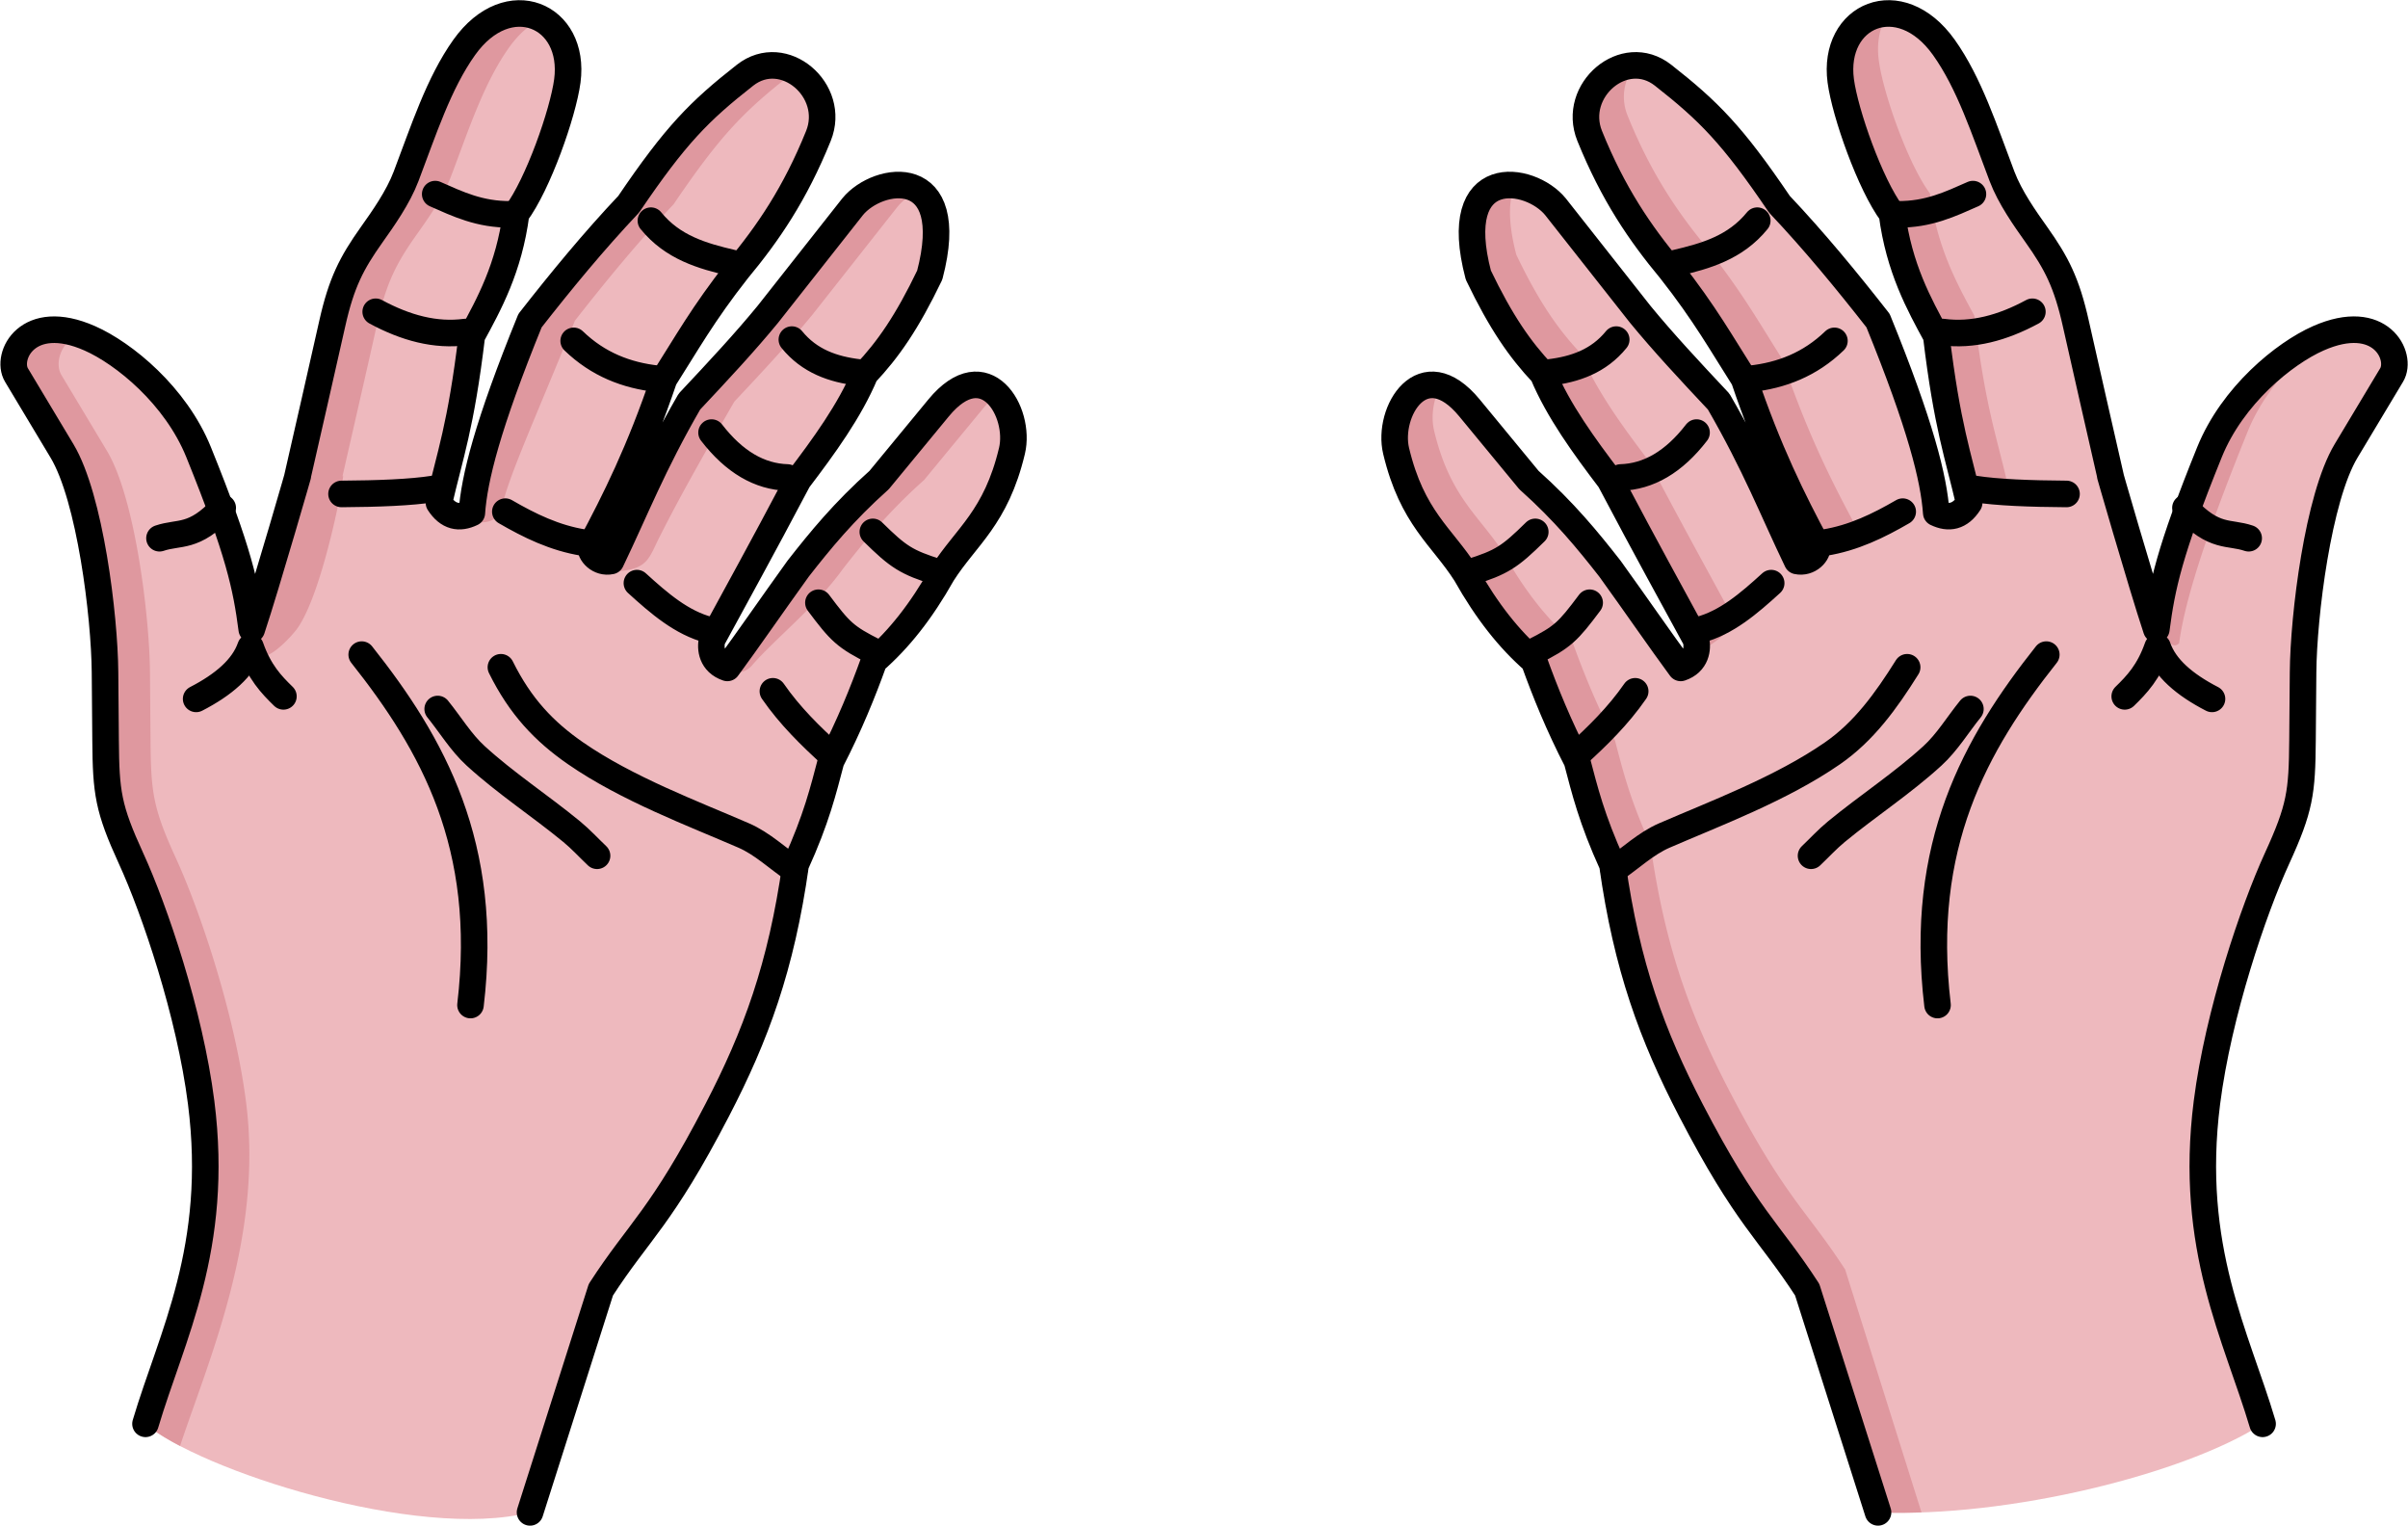 <svg xmlns="http://www.w3.org/2000/svg" viewBox="0 0 1359.8 861.31"><path d="M1277.69 803.879c-14.65-49.39-41.89-99.19-31.43-181.43 6.42-50.46 26.38-108.99 39.57-137.77 13.003-28.37 14.154-37.26 14.396-66.5l.32-38.591c.264-31.964 8.438-98.588 24.285-125l25.715-42.857c6.323-10.539-6.205-36.284-41.43-20.714-19.18 8.479-48.443 32.204-61.429 64.286-22.747 56.2-26.867 75.915-30 100-8.336-25.029-28.967-96.747-25.714-85.714-6.574-28.934-13.25-57.845-19.723-86.803-5.196-23.254-10.953-34.295-22.255-50.239-6.493-9.16-14.9-20.999-19.45-32.958-9.854-25.896-18.436-52.634-32.858-72.857-24.913-34.934-63.14-18.12-58.214 18.929 2.423 18.219 16.576 58.468 28.93 75 4.01 30.799 15.374 51.228 25 68.929 6.19 51.502 12.38 67.326 18.57 94.286-5.17 8.028-11.499 9.102-18.57 5.714-1.344-19.376-8.773-49.4-32.858-108.57-17.772-22.704-36.047-44.905-55.714-65.714-26.56-39.204-39.889-52.598-65.714-72.857-21.858-17.147-51.794 8.647-41.428 34.286 13.286 32.861 28.478 54.966 45.714 75.714 19.454 24.71 29.048 42.024 41.429 61.43 13.79 40.79 27.6 68.53 41.41 94.28.745 4.153-4.745 10.025-11.43 8.57-14.078-29.316-23.412-53.888-44.285-90-16.443-17.506-31.385-33.55-44.286-49.285l-47.857-60.714c-14.438-17.721-60.183-24.59-43.571 38.57 12.86 26.79 23.57 42.09 36.43 55.72 8.816 21.03 23.335 40.873 37.857 60 22.278 42.175 33.096 61.432 48.57 90 1.289 5.096.26 13.139-8.57 16.072-11.722-15.92-24.3-34.267-40-56.071-12.515-15.986-25.705-32.14-45.715-50l-33.57-40.714c-26.355-31.961-46.687 2.264-41.43 24.286 9.043 37.879 25.881 48.254 39.286 69.286 12.09 21.46 24.62 37.11 38.57 49.28 6.452 17.988 14.04 36.543 24.286 56.429 4.425 16.722 8.207 32.639 20 58.57 8.13 57.78 22.55 96.69 44.28 138.57 31.7 61.08 43.82 67.63 65.72 101.43l40 125.71c73.51 3.048 173.54-21.686 217.14-49.99z" fill="#eeb9be"/><path d="M1065.76 7.593c-.1.003-.2.026-.4.031-.2.012-.5.01-.8.031-.4.03-.9.075-1.3.125-.4.048-.8.122-1.2.188-.3.057-.6.117-1 .187-.1.029-.2.063-.4.094-.2.059-.5.121-.8.188 0 .024-.1.037-.2.062-.4.097-.7.2-1.1.313-.2.066-.4.146-.6.218-.3.106-.6.196-.9.313-1 .374-1.9.826-2.8 1.312-.2.103-.4.205-.6.313-.1.053-.2.101-.3.156-.2.13-.4.269-.6.406-.2.109-.4.2-.6.313 0 .028-.1.065-.1.094-.2.111-.3.227-.5.343-.2.131-.3.271-.5.407-.1.061-.2.124-.3.187-.2.201-.5.414-.8.625 0 .057-.1.099-.2.156-.2.169-.4.357-.6.532-.2.158-.3.305-.5.468-.1.121-.3.252-.4.375-.2.23-.4.448-.7.688-.3.36-.6.743-1 1.125-.1.18-.3.378-.4.562-.1.162-.3.303-.4.469-.2.301-.4.625-.7.937v.063c-.1.166-.3.331-.4.5l-.3.531c-.2.27-.4.535-.5.813-.1.092-.2.187-.2.281-.2.371-.4.741-.6 1.125-.2.398-.4.807-.6 1.219-.2.277-.3.56-.4.844-.1.237-.2.476-.3.718-.1.147-.1.29-.2.438-.1.168-.1.329-.2.5-.1.289-.2.579-.3.875-.1.43-.3.869-.4 1.312 0 .117-.1.226-.1.344-.2.496-.3 1.02-.4 1.531-.1.468-.2.926-.3 1.406-.1.388-.2.792-.2 1.188-.1.206-.1.417-.1.625-.1.179-.1.35-.1.531-.1.208-.1.416-.1.625 0 .414-.1.828-.1 1.25-.1.608-.1 1.221-.1 1.844v.094c-.1.587-.1 1.18-.1 1.781v.969c0 .332 0 .664.1 1v.281c0 .673.1 1.343.1 2.031.1.703.1 1.407.2 2.125.3 2.278.8 4.905 1.5 7.782.3 1.438.7 2.914 1.1 4.468v.032c.4 1.545.8 3.142 1.2 4.781 1.9 6.601 4.3 13.848 7 21.062 1.3 3.602 2.8 7.202 4.2 10.688.8 1.743 1.5 3.444 2.3 5.125 2.3 5.046 4.6 9.766 7 13.846.4.68.8 1.32 1.2 1.97.8 1.28 1.5 2.5 2.3 3.62.4.56.8 1.11 1.2 1.63.1.96.2 1.9.4 2.84.1.95.3 1.88.4 2.81.6 3.69 1.3 7.23 2.1 10.63.4 1.7.9 3.37 1.3 5 1.8 6.52 3.9 12.51 6.2 18.09.5 1.4 1.1 2.78 1.7 4.13 1.2 2.69 2.4 5.29 3.6 7.81 1.3 2.52 2.5 4.94 3.7 7.31 1.9 3.56 3.8 6.99 5.6 10.31.3 3.11.7 6.06 1.1 8.91v.34c1.4 10.8 2.9 19.88 4.3 27.82 0 .33.1.7.2 1.03 0 .37.1.78.2 1.15.3 1.85.7 3.65 1 5.38.1.23.1.49.1.72.3 1.45.6 2.9.9 4.28.4 1.79.8 3.53 1.1 5.22.8 3.37 1.5 6.55 2.3 9.62.7 3.08 1.5 6.03 2.2 8.97.2.65.3 1.32.5 1.97.8 3.03 1.6 6.09 2.3 9.19.4 1.55.8 3.14 1.2 4.75.1.7.3 1.35.5 2.06 8.5-.38 18.7-3.26 22.1-8.56-6.2-26.96-12.4-42.78-18.6-94.28-9.6-17.7-21-38.11-25-68.91-12.4-16.532-26.5-56.781-28.9-75-1.5-10.897.8-20.062 5.4-26.656-.2 0-.4-.005-.6 0zM923.18 36.937c-.55.01-1.07.044-1.62.093-.57.05-1.13.099-1.69.188-.53.084-1.04.194-1.56.312-.53.12-1.07.253-1.59.407a27.304 27.304 0 00-4.6 1.812c-.41.206-.82.43-1.22.656-.2.113-.39.227-.59.344-.33.194-.65.387-.97.594-.05.033-.1.06-.16.094a30.626 30.626 0 00-3.9 3.062c-.41.38-.8.784-1.19 1.188-.39.403-.79.824-1.15 1.25-.74.85-1.42 1.725-2.07 2.656-.32.465-.64.954-.93 1.437-.3.484-.58.968-.85 1.469-.26.487-.51.966-.75 1.469l-.03.062c-.29.632-.56 1.284-.81 1.938-.09.218-.17.436-.25.656-.09.236-.14.48-.22.719-.16.483-.31.975-.44 1.468l-.06.219c-.13.507-.27 1.015-.38 1.53-.11.57-.2 1.142-.28 1.72-.07.506-.11 1.019-.15 1.53-.01.117-.03.23-.04.345a43.62 43.62 0 00-.06 1.625c0 .595 0 1.212.03 1.813.04.6.09 1.206.16 1.812.07.576.17 1.14.28 1.719.04.197.09.396.13.594.02.114.03.229.06.343.07.332.13.668.22 1 0 .023.02.04.03.063.07.258.14.523.22.78l.12.407c.06.199.12.396.19.594.17.509.33 1.022.53 1.532.04.096.09.184.13.28 0 .01-.01.023 0 .032.24.598.5 1.159.75 1.75 1.42 3.455 2.84 6.836 4.31 10.062 0 .013.02.019.03.032.85 1.88 1.72 3.752 2.59 5.562 1.75 3.644 3.54 7.154 5.35 10.534a253.85 253.85 0 0014.15 23.34c.99 1.44 1.97 2.88 2.97 4.28 2 2.82 4.04 5.56 6.1 8.25 3.09 4.05 6.23 7.99 9.47 11.88 1.21 1.54 2.38 3.07 3.53 4.56 1.14 1.49 2.24 2.94 3.31 4.38 1.07 1.43 2.11 2.85 3.12 4.24s2.02 2.76 2.97 4.1c.96 1.36 1.87 2.68 2.78 4s1.79 2.62 2.66 3.9c1.72 2.56 3.41 5.05 5 7.5v.04c1.59 2.46 3.12 4.88 4.63 7.28.49.79 1 1.59 1.5 2.37 6.09 6.65 12.44 13.46 19.06 20.5 13.36 50.51 21.16 69.85 39.96 90 .9.18 6 .25 6.8.22 5.5-.2 9.6-5.15 9-8.78-13.9-25.75-27.7-53.52-41.5-94.31-12.36-19.41-21.96-36.7-41.42-61.41-17.23-20.75-32.43-42.856-45.72-75.718-4.2-10.39-1.75-20.802 4.06-28.374zm-70.68 67.562c-1.45 0-2.87.09-4.25.34-.04.01-.09.03-.13.04-.47.08-.94.19-1.4.31-.47.12-.92.25-1.38.4-.45.16-.9.32-1.34.5-.35.15-.69.3-1.03.47-.1.05-.19.11-.29.16-.85.44-1.68.95-2.46 1.53-.35.26-.67.5-1 .78-.05.04-.08.09-.13.13-.75.65-1.46 1.41-2.12 2.22-.32.38-.65.79-.94 1.21-.11.16-.21.32-.31.47-.19.29-.36.58-.54.88-.04.08-.1.16-.15.25-.21.37-.4.76-.59 1.15-.08.15-.15.29-.22.44-.1.22-.19.44-.28.66-.12.25-.24.48-.35.75-.01.04-.01.08-.03.12-.13.33-.26.66-.38 1-.05.16-.1.31-.15.47-.05.15-.08.32-.13.47-.16.53-.32 1.09-.46 1.66-.16.61-.29 1.22-.41 1.87-.02.09-.05.17-.06.25-.12.63-.2 1.3-.29 1.97-.04.36-.08.75-.12 1.12-.03.32-.1.62-.12.94-.04.44-.04.89-.07 1.35l-.03.43c-.03.57-.05 1.16-.06 1.75-.01.65-.01 1.3 0 1.97.01.8.08 1.6.12 2.44.01.12 0 .23 0 .34.04.55.08 1.09.13 1.66.05.67.11 1.37.19 2.06.04.38.1.77.15 1.16.05.37.08.74.13 1.12l.06.41c.35 2.46.84 5.09 1.44 7.84.14.66.28 1.3.44 1.97.06.29.11.56.18.85.08.33.17.66.25 1 .16.63.33 1.25.5 1.9.81 1.68 1.59 3.29 2.38 4.88.79 1.58 1.57 3.12 2.34 4.62.01.01 0 .03 0 .03 1.55 3 3.06 5.84 4.56 8.54.01 0 0 .02 0 .03 1.51 2.69 3.03 5.25 4.5 7.68.01.01 0 .03 0 .03 2.96 4.88 5.89 9.29 8.85 13.35 1.48 2.03 2.96 3.96 4.47 5.84 0 .01-.01.03 0 .03.74.94 1.52 1.85 2.28 2.75 0 .01-.01.03 0 .03 2.28 2.74 4.62 5.33 7.03 7.88 0 .01-.01.03 0 .03.55 1.31 1.13 2.61 1.72 3.91 0 .01-.01.02 0 .03 1.78 3.91 3.76 7.76 5.87 11.59.01.01 0 .03 0 .03 1.41 2.55 2.91 5.08 4.44 7.6v.03c.76 1.25 1.55 2.5 2.34 3.75.01.01 0 .02 0 .03 1.59 2.5 3.24 5 4.91 7.47 2.52 3.72 5.13 7.4 7.78 11.06 3.54 4.88 7.18 9.69 10.81 14.47 2.79 5.27 5.39 10.19 7.85 14.81 0 .01-.01.03 0 .03 12.28 23.08 20.9 38.81 29.75 55 3.54 6.49 7.1 13.02 10.97 20.16 0 .01-.01.02 0 .03.07.28.13.58.18.88.01.03.03.06.04.09.04.27.08.53.12.81l.03.25c.01.06 0 .13 0 .19.03.29.05.58.06.87.02.38.02.75 0 1.13-.01.38-.02.77-.06 1.16-.04.38-.11.76-.19 1.15-.07.39-.17.78-.28 1.16l-.03.12c9.14-4.13 22.7-14.64 21.53-19.25-15.47-28.57-26.28-47.82-48.56-90-14.52-19.12-29.03-38.97-37.84-60-12.86-13.62-23.58-28.93-36.44-55.71-4.92-18.71-4.37-31.27-.78-39.22-1.01-.11-2.01-.16-3-.16zm461.76 84.5c-.6.22-1.3.44-1.9.69-.7.26-1.4.55-2.1.84-.3.17-.7.3-1.1.47v.03c-1.2.53-2.5 1.1-3.7 1.75-1.3.65-2.6 1.36-3.9 2.13-.7.38-1.4.78-2.1 1.18-.6.41-1.3.82-2 1.25-1.4.88-2.8 1.81-4.2 2.78-1.1.77-2.2 1.61-3.3 2.44-.9.64-1.8 1.27-2.6 1.94-.2.12-.3.25-.5.38-2.1 1.63-4.1 3.37-6.2 5.21-.1.08-.2.15-.3.22v.03c-.7.64-1.4 1.29-2.1 1.94-.7.67-1.5 1.34-2.2 2.03-3.5 3.44-7 7.18-10.2 11.16-2 2.39-3.9 4.86-5.8 7.44-3.6 5.15-6.9 10.65-9.7 16.47v.03c-1 1.93-1.8 3.9-2.6 5.9-1.3 3.02-2.4 5.91-3.5 8.72-1.2 2.81-2.2 5.54-3.2 8.16-.7 1.72-1.3 3.41-2 5.06-.5 1.49-1.1 2.95-1.6 4.37-.2.56-.5 1.17-.7 1.72-.4 1.16-.9 2.38-1.3 3.5-.7 1.96-1.4 3.88-2.1 5.72-.3.87-.6 1.72-.9 2.56-.5 1.52-1 3.04-1.5 4.47-.7 1.95-1.3 3.87-1.9 5.69v.03c-.4 1.17-.7 2.26-1.1 3.38-.2.83-.5 1.69-.8 2.5-.1.32-.2.64-.3.97-.5 1.77-1 3.51-1.5 5.18-.5 1.78-1 3.49-1.4 5.16 0 .21-.1.42-.2.62-.4 1.54-.8 3.04-1.1 4.5 0 .15-.1.3-.1.44-.4 1.5-.7 2.97-1 4.41 0 .14-.1.29-.1.44-.1.65-.3 1.29-.4 1.93-.2.86-.4 1.73-.5 2.57-.3 1.33-.5 2.63-.7 3.93-.2.99-.4 1.99-.6 2.97 0 .29-.1.59-.1.88v.03c2.4 11.67 5.4 19.61 9.2 19.12.7-.09 1.4-.48 2.2-1.18 3.1-24.09 15.8-63.09 38.6-119.28 9.6-23.87 28.3-43.1 45.1-54.88zm-505.76 28.28c-.55.01-1.1.06-1.63.13-.21.02-.42.05-.62.09-.42.07-.84.17-1.25.28-.1.03-.21.04-.32.06-.16.05-.33.11-.5.16-.4.13-.79.28-1.18.44l-.1.03-.09.03c-.26.11-.53.25-.78.38-.29.13-.57.28-.85.43-.16.09-.33.19-.5.28-.15.09-.28.19-.43.29-.51.32-.99.65-1.47 1.03-.05.03-.08.08-.13.12-.33.26-.68.53-1 .81-.22.21-.43.44-.65.66-.38.37-.74.75-1.1 1.16-.44.5-.89 1.01-1.31 1.56 0 .01.01.02 0 .03-.34.45-.68.93-1 1.41-.28.41-.55.84-.81 1.28l-.06.12c-.16.27-.32.54-.47.82-.34.61-.67 1.23-.97 1.87-.28.59-.53 1.2-.78 1.81-.03.07-.07.12-.1.19-.18.46-.33.9-.5 1.37-.19.55-.39 1.1-.56 1.66-.43 1.42-.79 2.88-1.06 4.34-.08.44-.15.88-.22 1.32-.11.7-.21 1.39-.28 2.09l-.03.35c-.04.39-.04.79-.07 1.18-.01.28-.05.57-.06.85-.02.66-.01 1.31 0 1.97l.03.71c.02.46.03.93.07 1.38.03.42.1.86.15 1.28.01.04 0 .08 0 .13.07.53.16 1.06.25 1.59.1.55.19 1.09.32 1.62.84 3.55 1.77 6.84 2.74 9.94.09.26.17.5.26.75.9 2.82 1.84 5.48 2.84 7.97.72 1.81 1.45 3.53 2.22 5.19 1.53 3.31 3.15 6.33 4.81 9.15.84 1.43 1.67 2.8 2.53 4.13.86 1.32 1.72 2.57 2.6 3.81 1.75 2.5 3.53 4.85 5.34 7.16 2.7 3.45 5.44 6.77 8.12 10.22.9 1.14 1.78 2.31 2.66 3.5 1.76 2.37 3.48 4.84 5.16 7.47.75 1.34 1.52 2.64 2.28 3.93.76 1.31 1.51 2.59 2.28 3.85 2.29 3.75 4.6 7.3 6.94 10.68 2.34 3.4 4.69 6.61 7.09 9.66.8 1.01 1.6 1.99 2.41 2.97 2.42 2.94 4.87 5.73 7.37 8.37.83.88 1.66 1.72 2.5 2.57 2.52 2.54 5.07 4.96 7.69 7.25.81 2.24 1.65 4.51 2.5 6.78.84 2.27 1.7 4.52 2.59 6.81.01.01 0 .02 0 .03.89 2.28 1.79 4.57 2.72 6.88 4.7 11.58 10.06 23.5 16.47 35.93 4.42 16.73 8.21 32.63 20 58.57a519.747 519.747 0 002.47 15.78c.58 3.4 1.18 6.72 1.81 10 .32 1.64.64 3.26.97 4.87.6 2.92 1.24 5.8 1.87 8.63.07.28.13.56.19.84.07.3.15.58.22.88.65 2.81 1.28 5.58 1.97 8.31.76 3.01 1.56 5.96 2.38 8.87.81 2.92 1.63 5.82 2.5 8.66.86 2.84 1.77 5.63 2.68 8.41.92 2.77 1.84 5.5 2.82 8.21 0 .01-.01.03 0 .04.96 2.7 1.97 5.4 3 8.06 1.02 2.67 2.07 5.3 3.15 7.94v.03c2.16 5.26 4.44 10.47 6.81 15.65 2.38 5.2 4.87 10.37 7.47 15.57 1.3 2.6 2.64 5.19 4 7.81 3.96 7.63 7.6 14.44 11 20.53 1.71 3.05 3.35 5.91 4.94 8.63 4.76 8.15 9.04 14.93 13 20.87 1.32 1.98 2.61 3.87 3.87 5.69 2.53 3.63 4.95 6.95 7.32 10.15 3.55 4.81 6.96 9.29 10.56 14.03 1.1 1.59 2.3 3.2 3.5 4.85 3.6 4.96 7.4 10.35 11.5 16.69l40 125.72c7.9.32 16.1.28 24.5 0l-43.1-137.13c-21.9-33.8-34-40.36-65.68-101.44-21.74-41.88-36.14-80.78-44.28-138.56-11.8-25.93-15.58-41.87-20-58.59-10.25-19.89-17.83-38.42-24.28-56.41-13.95-12.18-26.51-27.85-38.6-49.31-13.4-21.03-30.24-31.4-39.28-69.28-1.92-8.06-.41-17.74 3.56-25.22l-.12-.03c-.51-.14-1-.26-1.5-.35-.44-.08-.86-.14-1.28-.18-.1-.01-.19-.03-.28-.04h-.07c-.51-.04-1.02-.07-1.53-.06h-.12z" fill="#df989f"/><path d="M1277.69 803.879c-14.65-49.39-41.89-99.19-31.43-181.43 6.42-50.46 26.38-108.99 39.57-137.77 13.003-28.37 14.154-37.26 14.396-66.5l.32-38.591c.264-31.964 8.438-98.588 24.285-125l25.715-42.857c6.323-10.539-6.205-36.284-41.43-20.714-19.18 8.479-48.443 32.204-61.429 64.286-22.747 56.2-26.867 75.915-30 100-8.336-25.029-28.967-96.747-25.714-85.714-6.574-28.934-13.25-57.845-19.723-86.803-5.196-23.254-10.953-34.295-22.255-50.239-6.493-9.16-14.9-20.999-19.45-32.958-9.854-25.896-18.436-52.634-32.858-72.857-24.913-34.934-63.14-18.12-58.214 18.929 2.423 18.219 16.576 58.468 28.93 75 4.01 30.799 15.374 51.228 25 68.929 6.19 51.502 12.38 67.326 18.57 94.286-5.17 8.028-11.499 9.102-18.57 5.714-1.344-19.376-8.773-49.4-32.858-108.57-17.772-22.704-36.047-44.905-55.714-65.714-26.56-39.204-39.889-52.598-65.714-72.857-21.858-17.147-51.794 8.647-41.428 34.286 13.286 32.861 28.478 54.966 45.714 75.714 19.454 24.71 29.048 42.024 41.429 61.43 13.79 40.79 27.6 68.53 41.41 94.28.745 4.153-4.745 10.025-11.43 8.57-14.078-29.316-23.412-53.888-44.285-90-16.443-17.506-31.385-33.55-44.286-49.285l-47.857-60.714c-14.438-17.721-60.183-24.59-43.571 38.57 12.86 26.79 23.57 42.09 36.43 55.72 8.816 21.03 23.335 40.873 37.857 60 22.278 42.175 33.096 61.432 48.57 90 1.289 5.096.26 13.139-8.57 16.072-11.722-15.92-24.3-34.267-40-56.071-12.515-15.986-25.705-32.14-45.715-50l-33.57-40.714c-26.355-31.961-46.687 2.264-41.43 24.286 9.043 37.879 25.881 48.254 39.286 69.286 12.09 21.46 24.62 37.11 38.57 49.28 6.452 17.988 14.04 36.543 24.286 56.429 4.425 16.722 8.207 32.639 20 58.57 8.13 57.78 22.55 96.69 44.28 138.57 31.7 61.08 43.82 67.63 65.72 101.43l40 125.71M1155.55 369.589c-40.152 50.649-72.14 107.65-61.429 197.86" stroke-linejoin="round" stroke="#000" stroke-linecap="round" stroke-width="15" fill="none"/><path d="M1112.69 400.299c-7.14 8.81-13.06 18.78-21.43 26.43-17.008 15.564-36.484 28.208-54.286 42.857-5.072 4.174-9.524 9.048-14.286 13.571M1076.97 376.729c-12.027 19.221-24.522 36.366-42.143 48.571-28.974 20.07-66.738 34.165-95 46.429-10.541 4.574-19.048 12.857-28.571 19.286M923.4 390.299c-9.582 13.837-21.202 25.237-33.571 36.429M897.69 340.299c-12.323 16.411-15.045 19.308-32.143 27.857M866.97 300.299c-14.336 14.089-18.765 17.154-37.143 22.857M1249.12 394.589c-15.511-8.004-26.618-17.477-30.714-29.286-4.977 14.138-11.726 21.191-18.571 27.857M1269.83 303.879c-11.19-3.807-19.362.432-35.714-17.143M1166.97 278.879c-20.634-.139-39.095-.822-52.143-2.857M1147.69 176.019c-16.905 9.144-33.81 13.703-50.714 11.429M1114.12 109.589c-12.715 5.6-25.108 11.597-42.5 11.429M1074.47 288.879c-13.693 7.945-27.89 14.894-44.286 17.5M1035.9 192.449c-13.783 13.293-29.912 19.55-47.5 21.429M992.33 124.589c-12.35 15.2-29.04 19.96-46.07 23.93M1000.19 329.229c-12.579 11.455-25.331 22.452-40.714 26.429M958.05 244.229c-12.839 16.65-27.161 24.897-42.857 25.357M912.69 191.729c-9.902 12.168-23.215 16.832-37.857 18.571" stroke-linejoin="round" stroke="#000" stroke-linecap="round" stroke-width="15" fill="none"/><path d="M82.16 803.879c14.649-49.387 41.893-99.184 31.429-181.43-6.42-50.461-26.377-108.98-39.569-137.76-13.004-28.369-14.155-37.261-14.397-66.501l-.32-38.591c-.264-31.964-8.438-98.588-24.285-125L9.304 211.74c-6.324-10.539 6.204-36.284 41.429-20.714 19.18 8.479 48.444 32.204 61.429 64.286 22.747 56.2 26.867 75.915 30 100 8.336-25.029 28.967-96.747 25.714-85.714 6.574-28.934 13.252-57.845 19.723-86.803 5.196-23.254 10.953-34.295 22.255-50.239 6.493-9.16 14.9-20.999 19.45-32.958 9.854-25.896 18.436-52.634 32.858-72.857 24.913-34.934 63.14-18.12 58.214 18.929-2.423 18.219-16.576 58.468-28.93 75-4.01 30.799-15.374 51.228-25 68.929-6.19 51.502-12.38 67.326-18.57 94.286 5.17 8.028 11.499 9.102 18.57 5.714 1.344-19.376 8.773-49.4 32.858-108.57 17.772-22.704 36.047-44.905 55.714-65.714 26.56-39.204 39.889-52.598 65.714-72.857 21.859-17.147 51.795 8.647 41.429 34.286-13.286 32.861-28.478 54.966-45.714 75.714-19.454 24.71-29.048 42.024-41.43 61.43-13.81 40.793-27.618 68.531-41.427 94.285-.746 4.154 4.744 10.026 11.428 8.572 14.079-29.317 23.413-53.89 44.286-90 16.443-17.507 31.385-33.55 44.286-49.286l47.857-60.714c14.438-17.721 60.183-24.59 43.57 38.57-12.857 26.784-23.57 42.088-36.428 55.715-8.816 21.03-23.334 40.872-37.856 60-22.278 42.174-33.096 61.43-48.571 90-1.289 5.095-.26 13.138 8.57 16.07 11.723-15.918 24.3-34.266 40-56.07 12.515-15.986 25.705-32.14 45.715-50l33.57-40.714c26.355-31.961 46.687 2.264 41.43 24.286-9.043 37.879-25.881 48.254-39.286 69.286-12.088 21.462-24.626 37.109-38.571 49.286-6.452 17.988-14.04 36.543-24.286 56.429-4.425 16.722-8.207 32.639-20 58.57-8.139 57.782-22.551 96.692-44.286 138.57-31.695 61.074-43.815 67.63-65.714 101.43l-40 125.71c-63.6 16.27-187.52-24.23-217.14-50z" fill="#eeb9be"/><path d="M292.87 7.593c-.1.002-.21.028-.31.031-.75.024-1.49.07-2.25.156-.29.033-.58.052-.87.094-.14.02-.27.04-.41.063-.11.016-.21.044-.31.062-.45.075-.9.153-1.35.25-.06.014-.12.048-.19.063-.4.09-.8.171-1.21.28-.12.031-.23.063-.35.095-.16.046-.33.106-.5.156-.23.068-.46.144-.68.219-.48.154-.96.32-1.44.5-.37.137-.73.285-1.1.437-.11.047-.23.076-.34.125-.38.162-.75.353-1.12.531-.15.068-.3.118-.44.188l-.13.062c-.39.195-.79.412-1.19.625-.04.022-.08.04-.12.063-.44.237-.88.49-1.31.75-.44.26-.88.53-1.31.812-.04.021-.07.042-.1.063-.46.299-.92.612-1.37.937-.08.052-.15.104-.22.156-.31.22-.61.425-.91.657-.12.09-.22.189-.34.281-.32.244-.63.493-.94.75-.42.345-.83.695-1.25 1.062-.04.039-.08.087-.13.126-.2.182-.42.343-.62.531-.19.174-.37.352-.56.531-.23.213-.44.437-.66.656-.46.45-.92.928-1.37 1.406-.46.479-.9.962-1.35 1.469-.11.129-.23.245-.34.375-.34.388-.67.784-1 1.188-.39.476-.77.969-1.16 1.468-.06.088-.15.162-.22.25-.41.539-.81 1.092-1.22 1.657 0 .007.01.024 0 .031-.89 1.257-1.77 2.538-2.62 3.844v.031a132.42 132.42 0 00-4.91 8.125c-.78 1.4-1.53 2.811-2.28 4.25-2.99 5.761-5.71 11.799-8.31 18.031-.65 1.556-1.31 3.111-1.94 4.688-1.9 4.737-3.71 9.55-5.53 14.406-2.41 6.464-4.79 12.995-7.25 19.469-.28.746-.59 1.476-.9 2.216-.63 1.49-1.31 2.99-2.04 4.47-.36.74-.74 1.49-1.12 2.22-1.53 2.93-3.2 5.83-4.94 8.62-1.74 2.81-3.54 5.51-5.31 8.1-1.77 2.58-3.53 5.02-5.16 7.31 0 .01.01.03 0 .03-.7.99-1.37 1.95-2.03 2.91 0 .01.01.02 0 .03-.66.95-1.32 1.88-1.94 2.81-8.75 13.12-13.73 24.11-18.28 44.47-6.47 28.96-13.14 57.88-19.72 86.81 1.1-3.72-.98 3.5-3.93 13.66-2.03 6.96-4.27 14.59-7.1 24.13-3.7 12.5-7.66 25.71-10.97 36.28 0 .01.01.02 0 .03-11.51 49.05 17.39 17.32 21.63 11.62 15.76-21.16 28.97-96.75 25.72-85.72 6.57-28.93 13.25-57.85 19.72-86.81 5.19-23.25 10.94-34.27 22.25-50.22 6.49-9.16 14.91-21.01 19.46-32.966 9.86-25.896 18.43-52.621 32.85-72.844 5.6-7.852 11.88-13.112 18.19-16.094-.39-.207-.76-.406-1.16-.594-.3-.144-.63-.274-.94-.406-.09-.04-.19-.086-.28-.125-.28-.116-.56-.237-.84-.344-.53-.196-1.08-.37-1.63-.53-.26-.077-.52-.151-.78-.22-.36-.094-.73-.17-1.09-.25-.4-.085-.79-.15-1.19-.218-.4-.068-.81-.139-1.22-.188-.12-.015-.25-.018-.37-.031a26.43 26.43 0 00-1.54-.125c-.13-.006-.27-.027-.4-.031-.05-.002-.11.001-.16 0-.41-.011-.83-.009-1.25 0zm142.31 29.344c-.52.02-1.06.037-1.59.093l-.25.03c-.05.008-.1.026-.16.033-1.16.146-2.33.389-3.5.718-.5.145-1.02.32-1.53.5-.24.087-.47.187-.71.282-.36.139-.72.28-1.07.437-.12.056-.25.098-.37.157-.42.198-.83.43-1.25.656-.16.083-.32.132-.47.218-.49.277-.95.59-1.44.907-.25.16-.5.328-.75.5-.28.196-.56.383-.84.593-.17.126-.34.246-.5.376a475.434 475.434 0 00-9.13 7.343c-5.77 4.764-10.98 9.355-16 14.28-2.5 2.459-4.97 5-7.44 7.689 0 .006.01.026 0 .03a219.515 219.515 0 00-3.71 4.158c-6.22 7.148-12.64 15.418-20.03 25.812-1.48 2.08-3 4.24-4.57 6.5-1.56 2.26-3.15 4.61-4.81 7.06-2.46 2.6-4.9 5.2-7.31 7.85l-.03.03c-4.83 5.27-9.58 10.64-14.25 16.06-2.35 2.72-4.69 5.44-7 8.19-.01 0 0 .02 0 .03-2.31 2.74-4.6 5.48-6.88 8.25l-.03.03c-6.84 8.31-13.56 16.75-20.22 25.25l-.03.03c-1.22 3-2.37 5.88-3.5 8.72-.26.66-.55 1.38-.81 2.03-.36.91-.71 1.85-1.06 2.75-1.7 4.32-3.3 8.47-4.82 12.47-4.76 24.89-12.04 41.18-18.12 55.88-.01.02-.03.04-.03.06-.35 1.43-.67 2.83-.97 4.18-.05.21-.11.43-.16.63-.22 1-.42 2.01-.62 2.97-.22 1.06-.44 2.08-.63 3.09-.12.63-.23 1.24-.34 1.85-.11.59-.22 1.2-.31 1.78-.02.08-.02.17-.04.25-.08.53-.17 1.01-.25 1.53-.1.65-.19 1.31-.28 1.94l-.09.62c-.1.73-.17 1.45-.25 2.16-.08.62-.16 1.27-.22 1.87-.13 1.3-.26 2.58-.34 3.78-.51.25-1.01.43-1.5.63-.12.04-.23.11-.35.16 2.14 2.68 4.44 4.47 7.13 4.53 3.15.06 9.76-.82 11.5-8.16 4.48-18.9 17.35-46.55 41.43-105.72 17.78-22.7 36.06-44.91 55.72-65.72 26.57-39.202 39.9-52.614 65.72-72.872.96-.75 1.93-1.411 2.91-2a28.243 28.243 0 00-3.25-1.594 26.472 26.472 0 00-4.94-1.47c-.08-.015-.16-.046-.25-.062-.06-.011-.12-.02-.19-.031-.37-.066-.74-.107-1.12-.156-.24-.03-.48-.07-.72-.094-.48-.047-.96-.074-1.44-.093-.1-.005-.21.002-.31 0-.54-.016-1.08-.022-1.63 0zm71.97 67.532c-1.15.01-2.33.1-3.5.25-.77.1-1.54.21-2.31.37-.06.02-.13.02-.19.03-.59.13-1.19.28-1.78.44-.41.11-.81.25-1.22.38-.26.08-.52.16-.78.25-.28.09-.56.18-.84.28-.21.07-.42.17-.63.25-.53.2-1.07.4-1.59.62-.32.14-.62.3-.94.44-.63.3-1.26.61-1.87.94-.71.38-1.39.77-2.06 1.19-.21.12-.4.27-.6.4-.5.33-.99.66-1.47 1-.24.18-.48.35-.72.53-.17.13-.36.25-.53.38-.48.38-.95.79-1.4 1.19-.09.07-.17.14-.25.21-.47.43-.91.84-1.35 1.29l-.06.06c-.19.2-.38.39-.56.59-.13.14-.25.3-.38.44-.21.24-.45.47-.65.72-.01 0 0 .02 0 .03l-47.85 60.69c-1.61 1.96-3.26 3.92-4.94 5.9 0 .01.01.03 0 .04-.77.91-1.59 1.8-2.37 2.71-2.62 3.06-5.27 6.15-8.03 9.25-1.8 2.02-3.62 4.05-5.47 6.1-2.81 3.1-5.72 6.23-8.66 9.4-4.79 5.18-9.71 10.45-14.81 15.88l-.03.03c-2.6 4.5-5.01 8.83-7.28 13-.01.01-.03.02-.03.03-3.41 6.26-6.49 12.2-9.35 17.91 0 .01-.02.02-.03.03-4.76 9.51-8.87 18.43-12.87 27.19-1.6 3.5-3.19 6.97-4.78 10.47-1.6 3.5-3.2 7-4.85 10.56-1.64 3.55-3.3 7.11-5.06 10.78 0 0-.03-.01-.03 0-.01.01 0 .02 0 .03-.44.1-.86.15-1.28.19.17 4.22 3.12 5.59 6.97 5.44 15.18-1.6 15.89-7.63 21.5-18.76 12.02-23.86 24.93-46.53 42.46-76.87 16.45-17.51 31.39-33.58 44.29-49.31l47.84-60.69c2.98-3.66 7.3-6.85 12.13-9.06-.02-.01-.02-.03-.04-.03-.33-.22-.68-.43-1.03-.63-.03-.01-.06-.01-.09-.03-.28-.15-.53-.3-.81-.44-.34-.16-.69-.32-1.03-.47-.35-.14-.69-.28-1.04-.4-.35-.13-.7-.24-1.06-.35-.35-.1-.7-.19-1.06-.28-.36-.08-.73-.15-1.1-.22-.3-.05-.62-.11-.93-.15-.07-.01-.13-.03-.19-.03-.35-.05-.71-.1-1.06-.13h-.06l-.44-.03-.69-.03h-.09c-.35-.01-.71 0-1.07 0zm-477.87 81.69c-.551.02-1.096.07-1.625.12-.295.03-.587.06-.875.1-.244.03-.481.08-.719.12-.565.09-1.118.17-1.656.28l-.25.06c-.505.12-.988.24-1.469.38-.232.07-.461.14-.687.22-.272.09-.55.15-.813.25-.317.11-.632.25-.937.37-.493.21-.975.43-1.438.66-.381.19-.733.39-1.094.59-.154.09-.318.16-.468.25-.096.06-.188.13-.282.19-.459.29-.92.59-1.344.91-.047.03-.077.09-.124.12-.353.27-.704.53-1.032.81-.022.02-.04.05-.062.07-.034.03-.06.06-.094.09-.36.32-.702.63-1.031.97-.352.36-.714.72-1.031 1.09-.024.03-.04.07-.063.1-.295.35-.578.69-.844 1.06-.043.06-.082.13-.125.19-.26.36-.519.74-.75 1.12-.092.15-.162.32-.25.47-.194.34-.391.69-.562 1.03-.222.45-.412.89-.594 1.34a19.591 19.591 0 00-.875 2.72c-.105.46-.184.93-.25 1.38-.058.4-.097.79-.125 1.19-.006.08-.027.16-.031.25-.023.41-.01.84 0 1.25.008.36.027.71.062 1.06.01.09-.01.19 0 .28.048.4.137.77.219 1.16.086.4.189.8.312 1.18.247.77.574 1.47.97 2.13l25.718 42.87c.495.83.957 1.7 1.438 2.6.48.9.972 1.84 1.437 2.81.93 1.95 1.817 4.01 2.687 6.22 1.306 3.31 2.55 6.9 3.72 10.69.78 2.52 1.53 5.15 2.25 7.84 1.078 4.04 2.088 8.25 3.03 12.56.944 4.32 1.82 8.75 2.626 13.22a443.57 443.57 0 012.218 13.47c.893 6 1.665 11.96 2.313 17.75s1.16 11.4 1.562 16.69c.403 5.29.687 10.28.844 14.78.078 2.25.14 4.38.156 6.37l.313 38.6c.06 7.31.188 13.33.531 18.72.257 4.04.633 7.74 1.22 11.31 1.17 7.15 3.147 13.86 6.5 22.28 1.117 2.81 2.397 5.83 3.843 9.09.722 1.63 1.5 3.32 2.312 5.1.825 1.8 1.66 3.69 2.531 5.72.873 2.02 1.777 4.14 2.688 6.37 1.821 4.45 3.712 9.31 5.625 14.47a576.623 576.623 0 015.781 16.34c.003.01-.003.03 0 .03a615.728 615.728 0 0111.065 36.63c0 .01-.01.02 0 .03.85 3.19 1.69 6.4 2.5 9.63v.03c.8 3.23 1.6 6.47 2.34 9.72v.03c.74 3.25 1.45 6.5 2.13 9.75 0 .01-.01.02 0 .03.67 3.25 1.31 6.52 1.9 9.75 1.19 6.48 2.2 12.91 3 19.22.66 5.14 1.16 10.13 1.53 15.03v.03c.19 2.44.35 4.84.47 7.22v.03c.24 4.77.35 9.42.35 13.97v.03c-.01 2.27-.04 4.5-.1 6.72v.28c-.12 4.35-.36 8.62-.69 12.78-.16 2.13-.35 4.23-.56 6.31-.42 4.16-.93 8.24-1.53 12.22-.59 3.99-1.26 7.87-2 11.69s-1.57 7.57-2.44 11.25c-1.29 5.52-2.71 10.89-4.21 16.12-.51 1.75-1.02 3.47-1.54 5.19 0 .01.01.02 0 .03-4.659 15.46-9.933 29.89-14.715 43.94-1.595 4.69-3.15 9.33-4.594 13.97-.48 1.55-.948 3.08-1.406 4.63 4.496 3.91 11.2 8.16 19.495 12.5 16.18-48.73 46.94-118.04 37.29-193.94-6.42-50.46-26.37-108.97-39.566-137.75-13.004-28.37-14.164-37.26-14.406-66.5l-.313-38.6c-.265-31.96-8.434-98.58-24.28-125l-25.72-42.84c-3.79-6.32-.804-18.09 9.781-23.16-.876-.28-1.719-.54-2.562-.78l-.219-.06-.219-.06c-.84-.23-1.66-.42-2.468-.6-.874-.18-1.727-.33-2.563-.47-.622-.09-1.21-.18-1.813-.24-.3-.04-.61-.07-.906-.1l-.406-.03a28.31 28.31 0 00-1.812-.09c-.619-.02-1.219-.02-1.813 0-.083 0-.168-.01-.25 0-.053 0-.104-.01-.156 0zm521.5 31.12c-.34.01-.69.03-1.03.06-.35.03-.71.08-1.07.13-.35.05-.67.11-1.03.19-.1.02-.2.03-.31.06-.26.06-.52.15-.78.22-.36.1-.73.22-1.09.34-.1.03-.19.06-.29.1-.27.09-.53.19-.81.31-.08.03-.16.05-.25.09-.29.12-.58.27-.87.41-.31.14-.63.27-.94.43-.07.04-.14.09-.22.13-.07.04-.14.08-.22.13-.31.17-.62.34-.93.53-.19.11-.35.22-.54.34-.21.13-.41.27-.62.41-.15.09-.29.21-.44.31-.67.47-1.38.98-2.06 1.53-.36.29-.71.57-1.06.88-.05.03-.08.08-.13.12-.36.31-.73.63-1.09.97-.04.03-.06.06-.1.09-.37.35-.74.72-1.12 1.1-.03.02-.04.06-.06.09-.39.39-.8.77-1.19 1.19-.02.01-.02.04-.03.06-.4.43-.82.88-1.22 1.34-.41.47-.81.97-1.22 1.47l-18.41 22.31-15.18 18.38v.03a433.96 433.96 0 00-3.66 3.31c-2.4 2.21-4.7 4.41-6.91 6.57-3.31 3.24-6.42 6.41-9.37 9.56-.99 1.05-1.96 2.08-2.91 3.12a386.796 386.796 0 00-13.25 15.38c-1.65 2.02-3.28 4.02-4.87 6.03-.01.01 0 .02 0 .03-1.59 2-3.16 3.98-4.72 5.97l-.03.03c-11.78 16.35-21.78 30.76-31 43.66-3.08 4.3-6.04 8.42-8.97 12.4-.01 0-.02.01-.03 0-.1-.03-.19-.06-.28-.09.46 1.99 1.74 3.22 4.34 2.97 2.22-.21 6.43-.33 9.87-4.31 12.94-14.96 35.74-32.82 51.44-54.63 12.52-15.98 25.68-32.14 45.69-50l33.59-40.72c2.63-3.18 5.17-5.71 7.66-7.65-.38-.39-.75-.75-1.16-1.1-.1-.09-.2-.19-.31-.28-.15-.12-.31-.25-.47-.37-.11-.09-.23-.17-.34-.25-.42-.31-.82-.61-1.25-.88-.13-.08-.25-.14-.38-.22-.14-.08-.29-.16-.43-.25-.14-.07-.27-.14-.41-.22-.14-.07-.29-.14-.44-.21a4.37 4.37 0 00-.43-.22c-.15-.07-.29-.13-.44-.19s-.29-.1-.44-.16c-.29-.11-.61-.25-.91-.34h-.03c-.13-.04-.27-.09-.4-.13-.48-.13-.98-.22-1.47-.31-.29-.05-.58-.09-.88-.12-.03-.01-.06-.03-.09-.03-.33-.04-.67-.05-1-.07-.33-.01-.66-.04-1-.03z" fill="#df989f"/><path d="M82.16 803.879c14.649-49.387 41.893-99.184 31.429-181.43-6.42-50.461-26.377-108.98-39.569-137.76-13.004-28.369-14.155-37.261-14.397-66.501l-.32-38.591c-.264-31.964-8.438-98.588-24.285-125L9.304 211.74c-6.324-10.539 6.204-36.284 41.429-20.714 19.18 8.479 48.444 32.204 61.429 64.286 22.747 56.2 26.867 75.915 30 100 8.336-25.029 28.967-96.747 25.714-85.714 6.574-28.934 13.252-57.845 19.723-86.803 5.196-23.254 10.953-34.295 22.255-50.239 6.493-9.16 14.9-20.999 19.45-32.958 9.854-25.896 18.436-52.634 32.858-72.857 24.913-34.934 63.14-18.12 58.214 18.929-2.423 18.219-16.576 58.468-28.93 75-4.01 30.799-15.374 51.228-25 68.929-6.19 51.502-12.38 67.326-18.57 94.286 5.17 8.028 11.499 9.102 18.57 5.714 1.344-19.376 8.773-49.4 32.858-108.57 17.772-22.704 36.047-44.905 55.714-65.714 26.56-39.204 39.889-52.598 65.714-72.857 21.859-17.147 51.795 8.647 41.429 34.286-13.286 32.861-28.478 54.966-45.714 75.714-19.454 24.71-29.048 42.024-41.43 61.43-13.81 40.793-27.618 68.531-41.427 94.285-.746 4.154 4.744 10.026 11.428 8.572 14.079-29.317 23.413-53.89 44.286-90 16.443-17.507 31.385-33.55 44.286-49.286l47.857-60.714c14.438-17.721 60.183-24.59 43.57 38.57-12.857 26.784-23.57 42.088-36.428 55.715-8.816 21.03-23.334 40.872-37.856 60-22.278 42.174-33.096 61.43-48.571 90-1.289 5.095-.26 13.138 8.57 16.07 11.723-15.918 24.3-34.266 40-56.07 12.515-15.986 25.705-32.14 45.715-50l33.57-40.714c26.355-31.961 46.687 2.264 41.43 24.286-9.043 37.879-25.881 48.254-39.286 69.286-12.088 21.462-24.626 37.109-38.571 49.286-6.452 17.988-14.04 36.543-24.286 56.429-4.425 16.722-8.207 32.639-20 58.57-8.139 57.782-22.551 96.692-44.286 138.57-31.695 61.074-43.815 67.63-65.714 101.43l-40 125.71M204.26 369.589c40.152 50.649 72.14 107.65 61.428 197.86" stroke-linejoin="round" stroke="#000" stroke-linecap="round" stroke-width="15" fill="none"/><path d="M247.16 400.299c7.143 8.81 13.062 18.772 21.429 26.429 17.008 15.564 36.484 28.208 54.286 42.857 5.072 4.174 9.524 9.048 14.286 13.571M282.86 376.729c11.017 22.251 24.522 36.366 42.143 48.571 28.974 20.07 66.738 34.165 95 46.429 10.541 4.574 19.048 12.857 28.572 19.286M436.45 390.299c9.582 13.837 21.202 25.237 33.571 36.429M462.16 340.299c12.33 16.42 15.05 19.31 32.15 27.86M492.88 300.299c14.33 14.09 18.76 17.16 37.14 22.86M110.76 394.589c15.511-8.004 26.618-17.477 30.714-29.286 4.977 14.138 11.726 21.191 18.571 27.857M90.06 303.879c11.19-3.807 19.362.432 35.714-17.143M192.86 278.879c20.634-.139 39.095-.822 52.143-2.857M212.16 176.019c16.905 9.144 33.81 13.703 50.714 11.429M245.76 109.589c12.715 5.6 25.108 11.597 42.5 11.429M285.36 288.879c13.693 7.945 27.89 14.894 44.286 17.5M323.96 192.449c13.783 13.293 29.912 19.55 47.5 21.429M367.56 124.589c12.349 15.196 29.045 19.959 46.072 23.929M359.66 329.229c12.579 11.455 25.33 22.452 40.714 26.429M401.81 244.229c12.839 16.65 27.161 24.897 42.857 25.357M447.16 191.729c9.902 12.168 23.215 16.832 37.857 18.571" stroke-linejoin="round" stroke="#000" stroke-linecap="round" stroke-width="15" fill="none"/></svg>